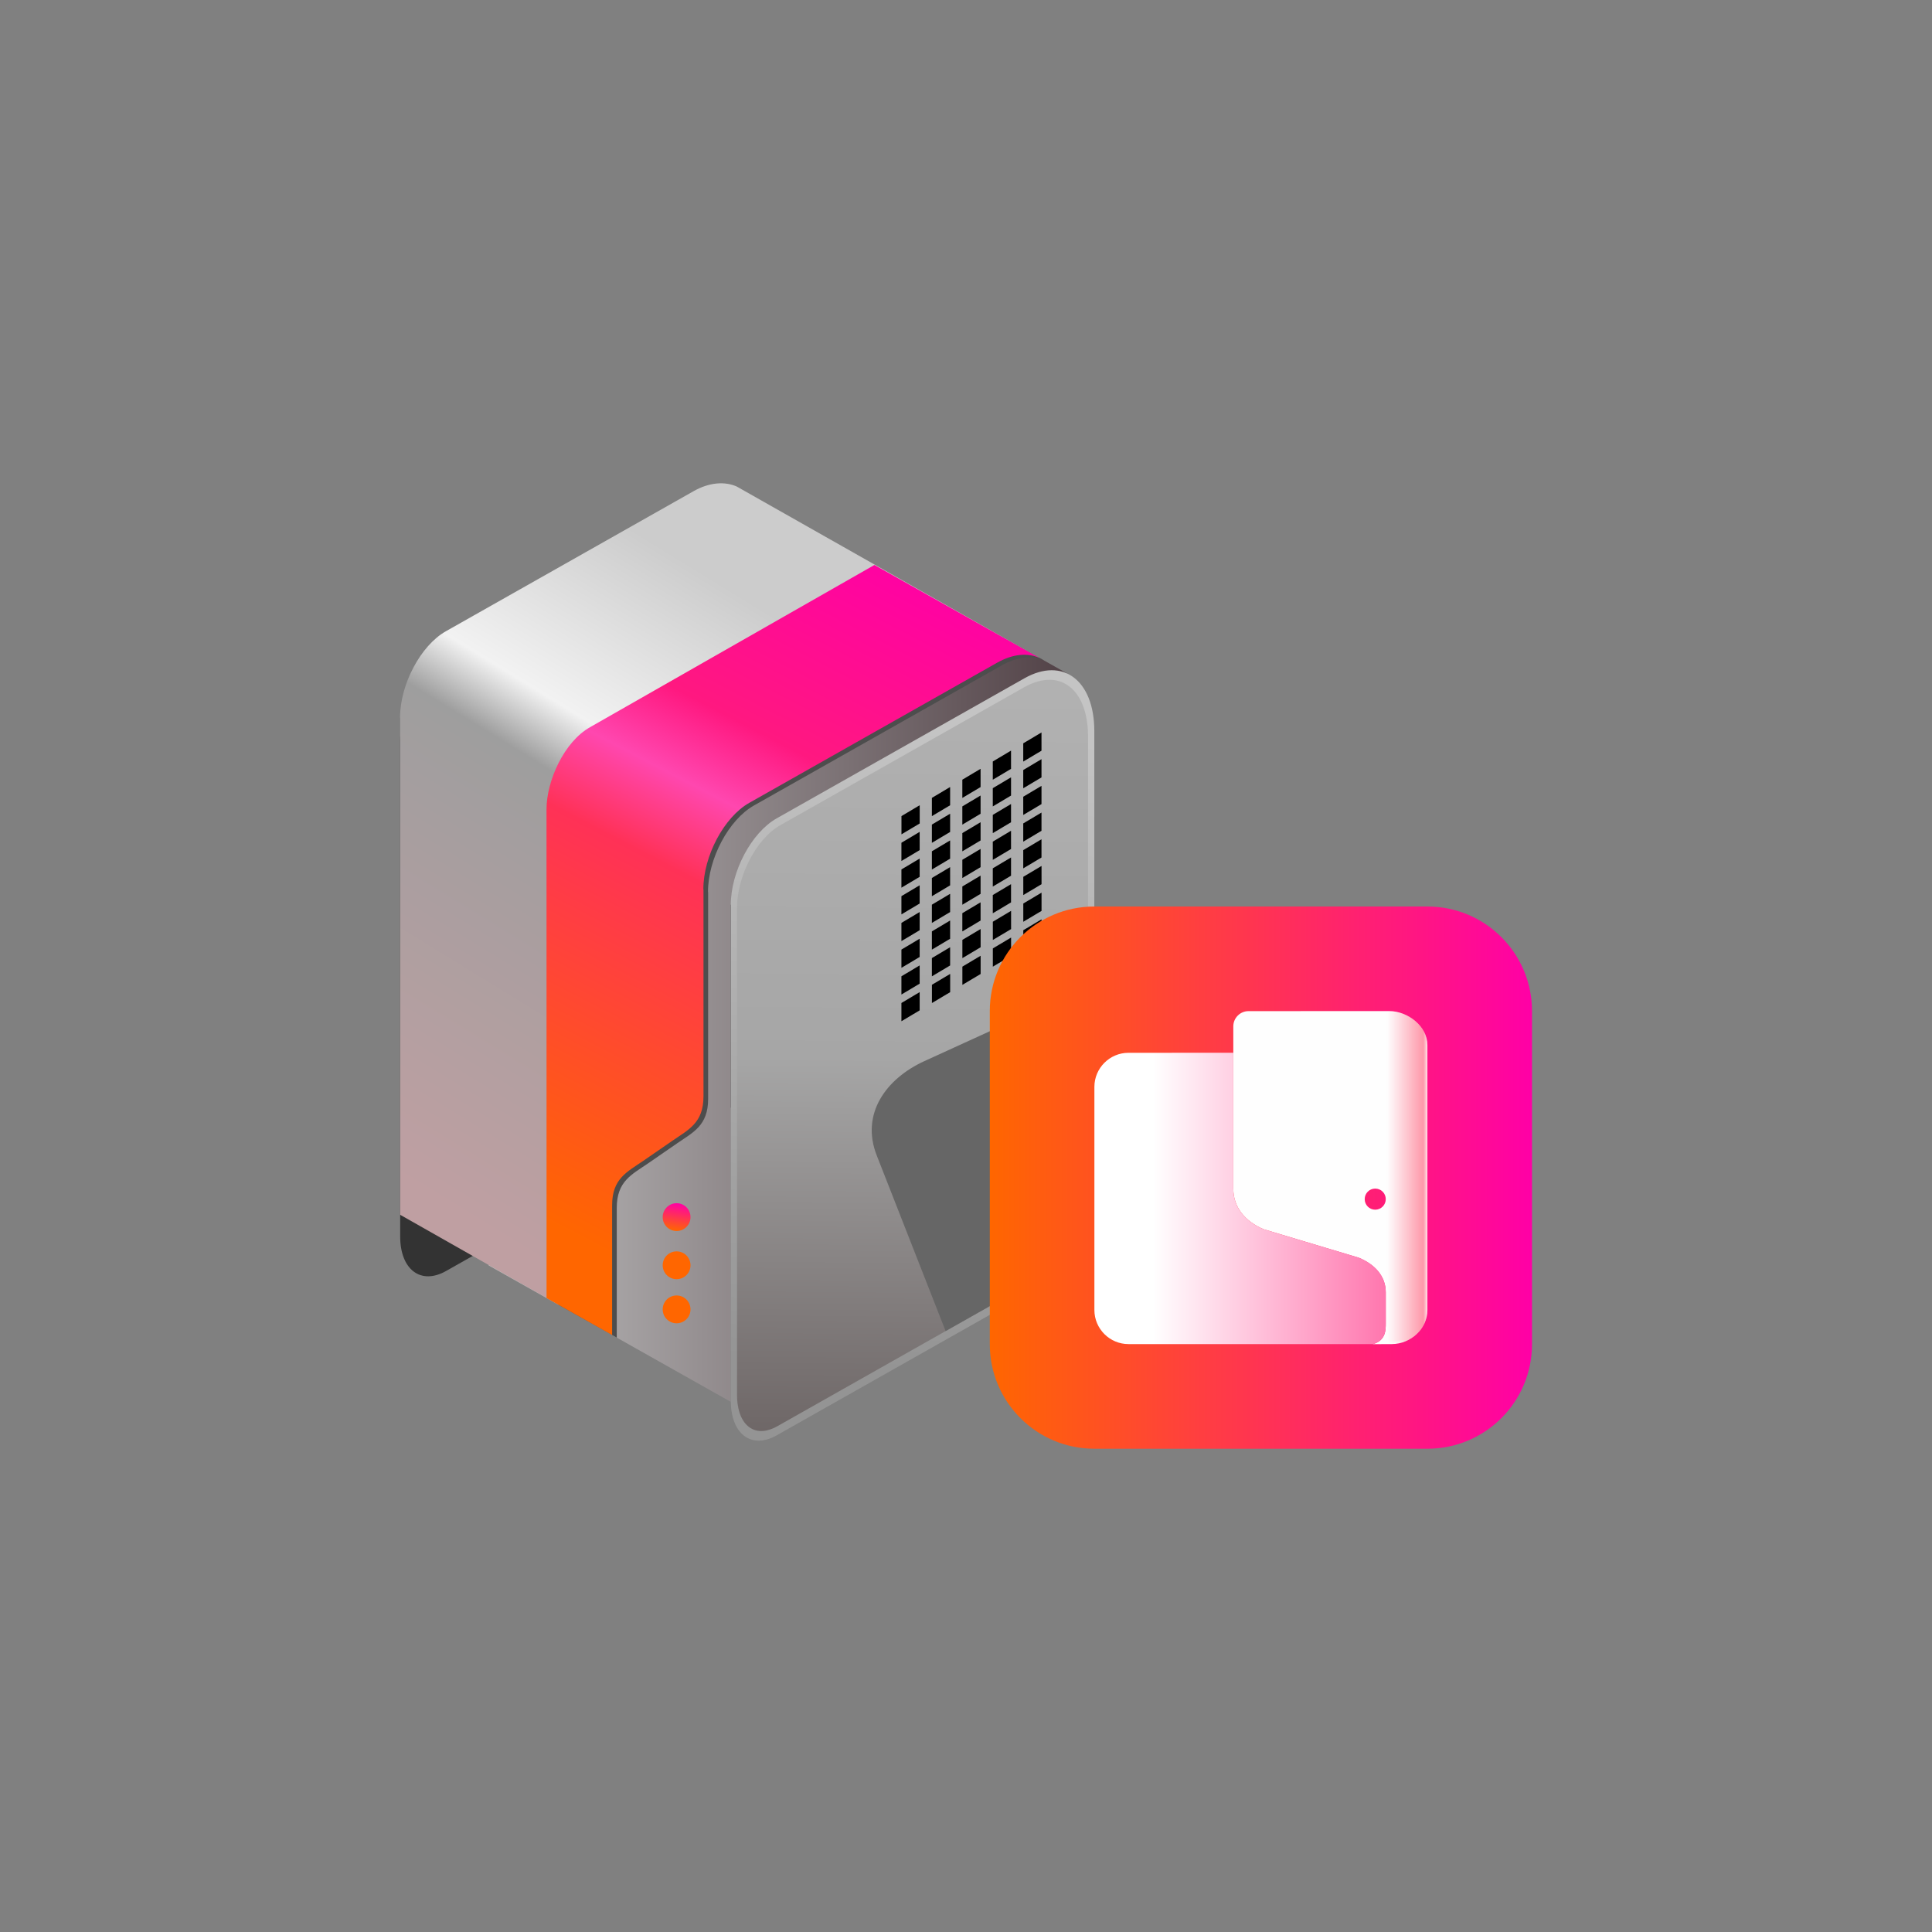 <svg xmlns="http://www.w3.org/2000/svg" xmlns:xlink="http://www.w3.org/1999/xlink" id="Layer_1" x="0px" y="0px" viewBox="0 0 432 432" style="enable-background:new 0 0 432 432;" xml:space="preserve"><rect x="0" y="0" width="432" height="432" fill="#808080" stroke="none"/><g id="_1870282071808">	<path style="fill-rule:evenodd;clip-rule:evenodd;fill:#333333;" d="M99.74,146.25l55.39-31.32c8.6-4.86,15.63,0.44,15.63,11.79  v103.8c0,7.44-4.61,16.14-10.26,19.33L99.74,284.2c-5.64,3.19-10.26-0.29-10.26-7.74V165.58C89.48,158.14,94.1,149.44,99.74,146.25  L99.74,146.25z"></path>			<linearGradient id="SVGID_00000042699329501074552070000018446662142144456877_" gradientUnits="userSpaceOnUse" x1="14522.455" y1="790.532" x2="16318.895" y2="790.532" gradientTransform="matrix(0.072 0 0 -0.072 -936.351 273.712)">		<stop offset="0" style="stop-color:#BDBDBD"></stop>		<stop offset="1" style="stop-color:#524247"></stop>	</linearGradient>			<polygon style="fill-rule:evenodd;clip-rule:evenodd;fill:url(#SVGID_00000042699329501074552070000018446662142144456877_);" points="  109.27,171.82 184.52,120.13 238.61,150.59 163.41,202.32 163.41,313.46 109.27,282.96  "></polygon>			<linearGradient id="SVGID_00000018220744012460369720000003859081640640322490_" gradientUnits="userSpaceOnUse" x1="15756.125" y1="-453.798" x2="15921.556" y2="1535.122" gradientTransform="matrix(0.072 0 0 -0.072 -936.351 273.712)">		<stop offset="0" style="stop-color:#949494"></stop>		<stop offset="1" style="stop-color:#C4C4C4"></stop>	</linearGradient>	<path style="fill-rule:evenodd;clip-rule:evenodd;fill:url(#SVGID_00000018220744012460369720000003859081640640322490_);" d="  M173.66,182.99l55.4-31.32c8.59-4.86,15.63,0.44,15.63,11.79v103.8c0,7.44-4.61,16.14-10.26,19.33l-60.77,34.36  c-5.64,3.19-10.25-0.29-10.25-7.74V202.32C163.41,194.88,168.02,186.18,173.66,182.99L173.66,182.99z"></path>			<linearGradient id="SVGID_00000109749440388137379500000014912939749096353429_" gradientUnits="userSpaceOnUse" x1="15827.707" y1="-757.565" x2="15863.837" y2="3456.705" gradientTransform="matrix(0.072 0 0 -0.072 -936.351 273.712)">		<stop offset="0" style="stop-color:#696161"></stop>		<stop offset="0.302" style="stop-color:#A6A6A6"></stop>		<stop offset="0.671" style="stop-color:#B5B5B5"></stop>		<stop offset="1" style="stop-color:#6B676B"></stop>	</linearGradient>	<path style="fill-rule:evenodd;clip-rule:evenodd;fill:url(#SVGID_00000109749440388137379500000014912939749096353429_);" d="  M174.52,184.49c-5.75,3.25-9.72,11.91-9.72,18.39v109.05c0,2.46,0.58,5.57,2.68,7.15c1.94,1.47,4.35,0.95,6.33-0.17l59.76-33.79  c5.75-3.25,9.72-11.91,9.72-18.39V164.65c0-3.89-0.93-8.71-4.23-11.2c-3.09-2.33-6.91-1.55-10.07,0.23L174.52,184.49L174.52,184.49  z"></path>	<path style="fill-rule:evenodd;clip-rule:evenodd;fill:#666666;" d="M211.44,297.63l22.13-12.51c5.75-3.25,9.72-11.91,9.72-18.39  v-46.18l-36.6,16.72c-8.53,3.9-14.31,11.76-10.65,21.09L211.44,297.63z"></path>	<path style="fill:none;" d="M99.74,147.69l55.39-31.32c8.6-4.86,15.63,0.44,15.63,11.79v103.8c0,7.44-4.61,16.14-10.26,19.33  l-60.77,34.36c-5.64,3.19-10.26-0.29-10.26-7.74V167.02C89.48,159.58,94.1,150.88,99.74,147.69L99.74,147.69z"></path>			<linearGradient id="SVGID_00000005229093250596259400000000468065217821605305_" gradientUnits="userSpaceOnUse" x1="14270.879" y1="131.113" x2="15366.219" y2="1914.623" gradientTransform="matrix(0.072 0 0 -0.072 -936.351 273.712)">		<stop offset="0" style="stop-color:#BF9FA2"></stop>		<stop offset="0.631" style="stop-color:#9E9E9E"></stop>		<stop offset="0.722" style="stop-color:#F2F2F2"></stop>		<stop offset="1" style="stop-color:#CCCCCC"></stop>	</linearGradient>	<path style="fill-rule:evenodd;clip-rule:evenodd;fill:url(#SVGID_00000005229093250596259400000000468065217821605305_);" d="  M164.74,108.79c-2.63-1.17-6.08-0.98-9.64,1.03L99.7,141.15c-5.64,3.19-10.25,11.89-10.25,19.33l0.03,0.02v111.13l47.38,26.88v-29  c0-5.97,3.33-7.45,6.96-9.94l6.51-4.49c3.62-2.5,6.96-3.98,6.96-9.94v-46.26l-0.03-0.02c0-7.44,4.62-16.14,10.26-19.33l55.39-31.32  c3.6-2.04,6.93-2.29,9.59-1.06L164.74,108.79L164.74,108.79z"></path>	<path style="fill-rule:evenodd;clip-rule:evenodd;fill:#4D4D4D;" d="M202.57,130.62c-2.63-1.17-6.22-1.2-9.64,1.03l-57.47,37.49  c-5.43,3.54-10.25,11.89-10.25,19.33l0.03,0.02l-0.37,103.28l13.04,7.33v-29c0-5.97,3.33-7.45,6.96-9.94l6.51-4.49  c3.62-2.5,6.96-3.98,6.96-9.94v-46.26l-0.03-0.02c0-7.44,4.62-16.14,10.26-19.33l55.39-31.32c3.6-2.04,6.93-2.29,9.59-1.06  L202.57,130.62L202.57,130.62z"></path>			<linearGradient id="SVGID_00000059988041360993453340000005156331993607263137_" gradientUnits="userSpaceOnUse" x1="14669.529" y1="26.016" x2="15756.77" y2="2113.206" gradientTransform="matrix(0.072 0 0 -0.072 -936.351 273.712)">		<stop offset="0" style="stop-color:#FF6600"></stop>		<stop offset="0.49" style="stop-color:#FF3157"></stop>		<stop offset="0.6" style="stop-color:#FF47AF"></stop>		<stop offset="0.702" style="stop-color:#FF1880"></stop>		<stop offset="1" style="stop-color:#FF00A6"></stop>	</linearGradient>	<path style="fill-rule:evenodd;clip-rule:evenodd;fill:url(#SVGID_00000059988041360993453340000005156331993607263137_);" d="  M122.21,290.25l14.66,8.26v-29c0-5.97,3.33-7.45,6.96-9.94l6.51-4.49c3.62-2.5,6.96-3.98,6.96-9.94v-46.26l-0.03-0.02  c0-7.44,4.62-16.14,10.25-19.33l55.39-31.32c3.6-2.04,6.93-2.29,9.58-1.06l-36.97-20.82l-63.6,36.28  c-5.75,3.25-9.72,11.91-9.72,18.39L122.21,290.25L122.21,290.25z"></path>	<path style="fill-rule:evenodd;clip-rule:evenodd;" d="M201.57,182.48l4.08-2.43v4.08l-4.08,2.43L201.57,182.48L201.57,182.48z   M228.81,208l4.08-2.43v4.08l-4.08,2.43V208z M222,212.07l4.08-2.43v4.08l-4.08,2.43V212.07z M215.19,216.14l4.08-2.43v4.08  l-4.08,2.43V216.14z M208.38,220.2l4.08-2.43v4.08l-4.08,2.43V220.2z M201.56,224.27l4.08-2.43v4.08l-4.08,2.43L201.56,224.27  L201.56,224.27z M228.81,202.03l4.08-2.43v4.08l-4.08,2.43V202.03z M222,206.1l4.08-2.43v4.08l-4.08,2.43V206.1z M215.19,210.16  l4.08-2.43v4.08l-4.08,2.43V210.16z M208.37,214.23l4.08-2.43v4.08l-4.08,2.43V214.23z M201.56,218.3l4.08-2.43v4.08l-4.08,2.43  L201.56,218.3L201.56,218.3z M228.81,196.06l4.08-2.43v4.08l-4.08,2.43V196.06z M221.99,200.13l4.08-2.43v4.08l-4.08,2.43V200.13z   M215.18,204.19l4.08-2.43v4.08l-4.08,2.43V204.19z M208.37,208.26l4.08-2.43v4.08l-4.08,2.43V208.26z M201.56,212.33l4.08-2.43  v4.08l-4.08,2.43L201.56,212.33L201.56,212.33z M228.8,190.09l4.08-2.43v4.08l-4.08,2.43V190.09z M221.99,194.16l4.08-2.43v4.08  l-4.08,2.43V194.16z M215.18,198.22l4.08-2.43v4.08l-4.08,2.43V198.22z M208.37,202.29l4.08-2.43v4.08l-4.08,2.43V202.29z   M201.56,206.36l4.08-2.43V208l-4.08,2.43L201.56,206.36L201.56,206.36z M228.8,184.12l4.08-2.43v4.08l-4.08,2.43V184.12z   M221.99,188.19l4.08-2.43v4.08l-4.08,2.43V188.19z M215.18,192.25l4.08-2.43v4.08l-4.08,2.43V192.25z M208.37,196.32l4.08-2.43  v4.08l-4.08,2.43V196.32z M201.56,200.38l4.08-2.43v4.08l-4.08,2.43L201.56,200.38L201.56,200.38z M228.8,178.15l4.08-2.43v4.08  l-4.08,2.43V178.15z M221.99,182.21l4.08-2.43v4.08l-4.08,2.43V182.21z M215.18,186.28l4.08-2.43v4.08l-4.08,2.43V186.28z   M208.37,190.35l4.08-2.43v4.08l-4.08,2.43V190.35z M201.56,194.41l4.08-2.43v4.08l-4.08,2.43L201.56,194.41L201.56,194.41z   M228.8,172.18l4.08-2.43v4.08l-4.08,2.43V172.18z M221.99,176.24l4.08-2.43v4.08l-4.08,2.43V176.24z M215.18,180.31l4.08-2.43  v4.08l-4.08,2.43V180.31z M208.37,184.38l4.08-2.43v4.08l-4.08,2.43V184.38z M201.56,188.44l4.08-2.43v4.08l-4.08,2.43  L201.56,188.44L201.56,188.44z M228.8,166.21l4.08-2.43v4.08l-4.08,2.43V166.21z M221.99,170.27l4.08-2.43v4.08l-4.08,2.43V170.27z   M215.18,174.34l4.08-2.43v4.08l-4.08,2.43V174.34z M208.37,178.41l4.08-2.43v4.08l-4.08,2.43V178.41z"></path>			<linearGradient id="SVGID_00000060727898236059764070000016441274397381675432_" gradientUnits="userSpaceOnUse" x1="15120.521" y1="-24.035" x2="15133.171" y2="61.355" gradientTransform="matrix(0.072 0 0 -0.072 -936.351 273.712)">		<stop offset="0" style="stop-color:#FF6600"></stop>		<stop offset="1" style="stop-color:#FF00A6"></stop>	</linearGradient>	<path style="fill-rule:evenodd;clip-rule:evenodd;fill:url(#SVGID_00000060727898236059764070000016441274397381675432_);" d="  M151.29,269.04c1.72,0,3.11,1.39,3.11,3.11c0,1.72-1.39,3.11-3.11,3.11c-1.72,0-3.11-1.39-3.11-3.11  C148.18,270.43,149.57,269.04,151.29,269.04z M151.29,289.67c1.72,0,3.11,1.39,3.11,3.11c0,1.72-1.39,3.11-3.11,3.11  c-1.72,0-3.11-1.39-3.11-3.11C148.18,291.06,149.57,289.67,151.29,289.67z M151.29,279.81c1.72,0,3.11,1.39,3.11,3.11  c0,1.72-1.39,3.11-3.11,3.11c-1.72,0-3.11-1.39-3.11-3.11C148.18,281.2,149.57,279.81,151.29,279.81z"></path>	<g>					<linearGradient id="SVGID_00000047046693940806636370000015873342309518850947_" gradientUnits="userSpaceOnUse" x1="16078.805" y1="144.406" x2="17762.535" y2="144.406" gradientTransform="matrix(0.072 0 0 -0.072 -936.351 273.712)">			<stop offset="0" style="stop-color:#FF6600"></stop>			<stop offset="1" style="stop-color:#FF00A6"></stop>		</linearGradient>		<path style="fill:url(#SVGID_00000047046693940806636370000015873342309518850947_);" d="M244.69,202.7h74.5   c12.9,0,23.37,10.46,23.37,23.37v74.5c0,12.9-10.46,23.37-23.37,23.37h-74.5c-12.9,0-23.37-10.46-23.37-23.37v-74.5   C221.32,213.16,231.78,202.7,244.69,202.7z"></path>		<g>			<path style="fill:#FEFEFE;" d="M306.94,300.56c1.02-0.01,3.79-0.01,4.33-0.02c4.19-0.05,7.9-3.43,7.9-7.61v-59.24    c0-4.19-4.36-7.61-8.55-7.61h-3l-28.45,0.01c-1.87,0-3.4,1.53-3.4,3.4v3.56v32.72c0,2.09,0.65,3.86,1.73,5.32    c1.25,1.68,3.06,2.95,5.11,3.79l21.21,6.34c1.75,0.72,3.31,1.75,4.4,3.11c1.02,1.27,1.64,2.81,1.64,4.61v6.9    C309.86,297.31,309.92,299.76,306.94,300.56L306.94,300.56z M307.5,265.77c1.3,0,2.36,1.05,2.36,2.36c0,1.3-1.05,2.36-2.36,2.36    c-1.3,0-2.35-1.05-2.35-2.36C305.15,266.82,306.2,265.77,307.5,265.77z"></path>			<defs>				<filter id="Adobe_OpacityMaskFilter" filterUnits="userSpaceOnUse" x="275.77" y="226.07" width="43.4" height="74.48">									</filter>			</defs>							<mask maskUnits="userSpaceOnUse" x="275.77" y="226.07" width="43.4" height="74.48" id="id0_00000118390340281991660530000005807616846710627222_">									<linearGradient id="SVGID_00000007391802507375176520000016665771787643122870_" gradientUnits="userSpaceOnUse" x1="17538.525" y1="144.412" x2="17312.365" y2="144.412" gradientTransform="matrix(0.072 0 0 -0.072 -936.351 273.712)">					<stop offset="0" style="stop-color:#FFFFFF"></stop>					<stop offset="1" style="stop-color:#FFFFFF;stop-opacity:0"></stop>				</linearGradient>									<rect x="275.77" y="226.07" style="fill-rule:evenodd;clip-rule:evenodd;fill:url(#SVGID_00000007391802507375176520000016665771787643122870_);filter:url(#Adobe_OpacityMaskFilter);" width="43.4" height="74.48"></rect>			</mask>			<path style="mask:url(#id0_00000118390340281991660530000005807616846710627222_);fill:#FF3255;" d="M306.94,300.56    c1.02-0.01,3.79-0.01,4.33-0.02c4.19-0.05,7.9-3.43,7.9-7.61v-59.24c0-4.19-4.36-7.61-8.55-7.61h-3l-28.45,0.01    c-1.87,0-3.4,1.53-3.4,3.4v3.56v32.72c0,2.09,0.65,3.86,1.73,5.32c1.25,1.68,3.06,2.95,5.11,3.79l21.21,6.34    c1.75,0.72,3.31,1.75,4.4,3.11c1.02,1.27,1.64,2.81,1.64,4.61v6.9C309.86,297.31,309.92,299.76,306.94,300.56L306.94,300.56z     M307.5,265.77c1.3,0,2.36,1.05,2.36,2.36c0,1.3-1.05,2.36-2.36,2.36c-1.3,0-2.35-1.05-2.35-2.36    C305.15,266.82,306.2,265.77,307.5,265.77z"></path>							<linearGradient id="SVGID_00000136394083099122449350000001918477286223825559_" gradientUnits="userSpaceOnUse" x1="16585.424" y1="79.737" x2="17784.414" y2="79.737" gradientTransform="matrix(0.072 0 0 -0.072 -936.351 273.712)">				<stop offset="0" style="stop-color:#FFFFFF"></stop>				<stop offset="1" style="stop-color:#FF1C79"></stop>			</linearGradient>			<path style="fill:url(#SVGID_00000136394083099122449350000001918477286223825559_);" d="M252.32,300.54    c12.37,0,41.04,0.01,54.65,0.01c2.95-0.81,2.89-3.24,2.89-4.71v-6.9c0-1.8-0.62-3.34-1.64-4.61c-1.09-1.36-2.65-2.39-4.4-3.11    l-21.21-6.34c-2.04-0.84-3.86-2.11-5.11-3.79c-1.08-1.45-1.73-3.23-1.73-5.32v-30.37l-23.45,0.01c-4.19,0-7.61,3.43-7.61,7.61    v49.91C244.71,297.11,248.13,300.54,252.32,300.54L252.32,300.54z"></path>		</g>	</g></g></svg>
